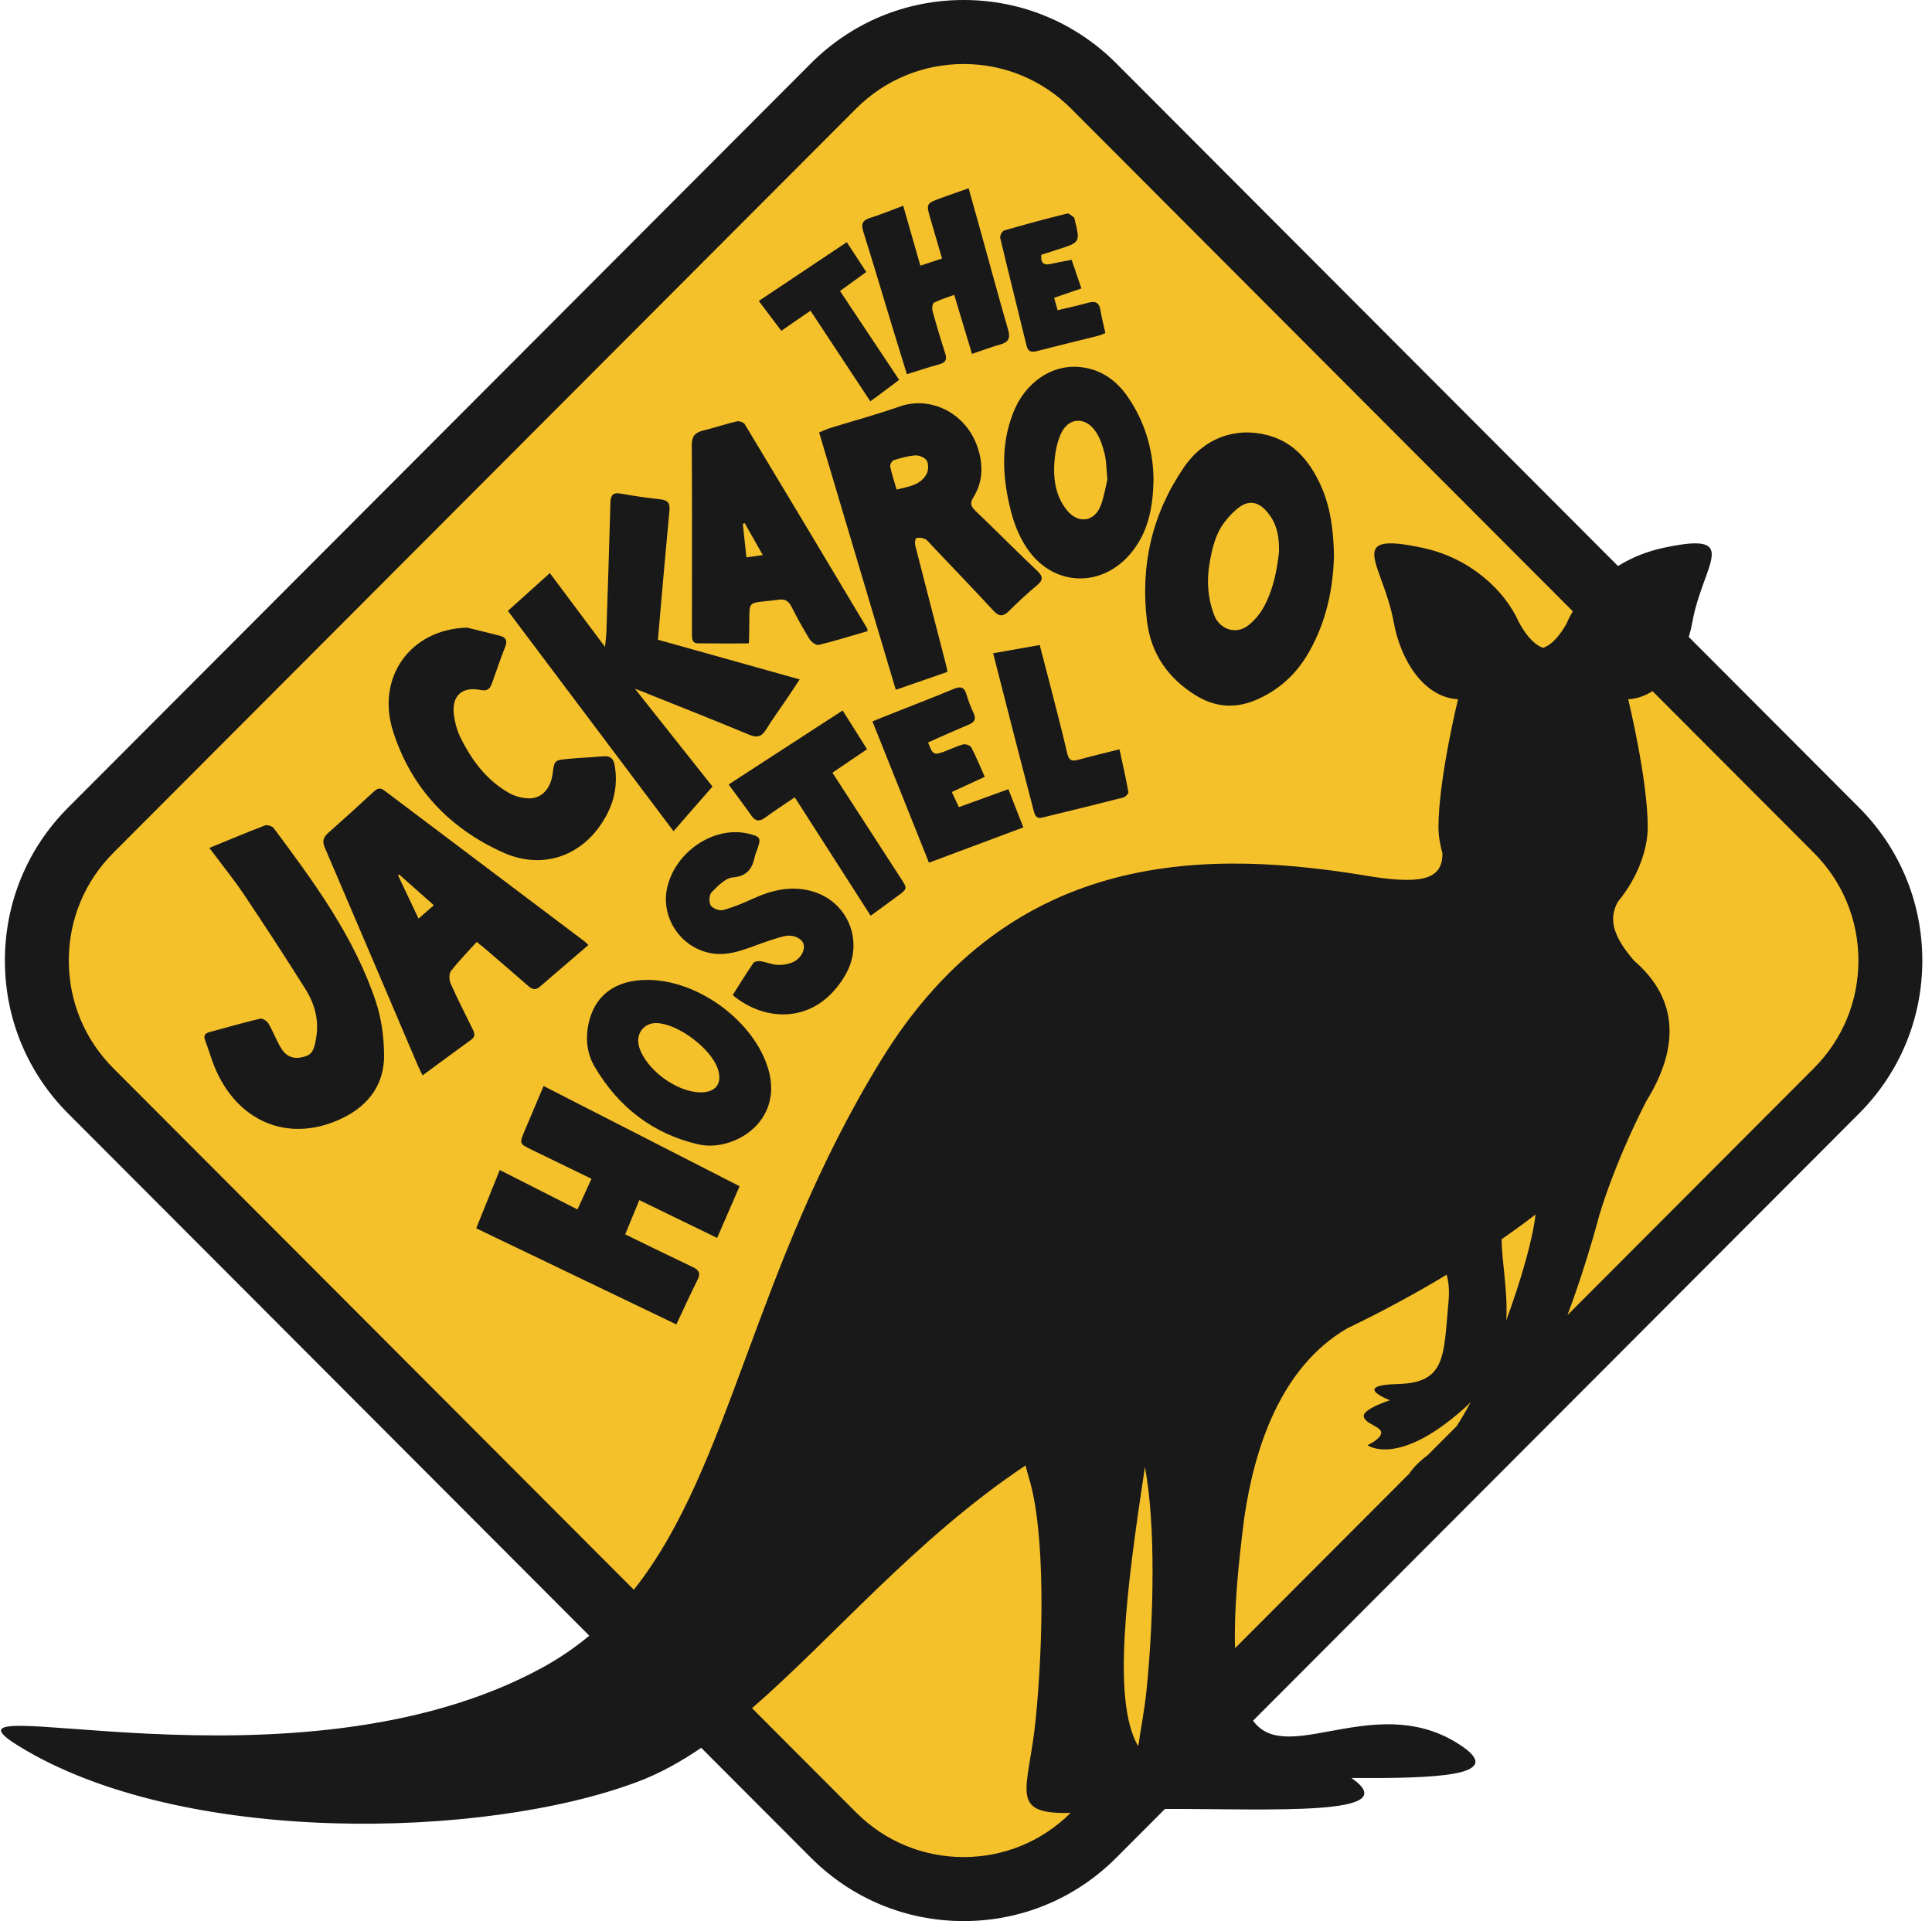 <svg width="180" height="179" viewBox="0 0 180 179" fill="none" xmlns="http://www.w3.org/2000/svg">
<path fill-rule="evenodd" clip-rule="evenodd" d="M77.596 170.029L9.07 101.502C2.441 94.874 2.441 84.126 9.07 77.498L77.596 8.971C84.225 2.343 94.972 2.343 101.6 8.971L170.127 77.498C176.755 84.126 176.755 94.874 170.127 101.502L101.6 170.029C94.972 176.657 84.225 176.657 77.596 170.029Z" fill="#F5C12B"/>
<path fill-rule="evenodd" clip-rule="evenodd" d="M72.793 30.823C72.099 29.904 71.425 29.01 70.695 28.043C73.456 26.198 76.145 24.401 78.894 22.564C79.503 23.498 80.076 24.376 80.707 25.344C79.903 25.926 79.126 26.488 78.262 27.113C80.095 29.867 81.914 32.602 83.774 35.396C83.106 35.897 82.484 36.366 81.86 36.831C81.627 37.005 81.39 37.173 81.085 37.394C79.216 34.561 77.387 31.791 75.514 28.951C74.601 29.579 73.741 30.171 72.793 30.823ZM93.187 22.167C93.14 21.968 93.374 21.527 93.556 21.474C95.502 20.908 97.461 20.384 99.427 19.896C99.606 19.852 99.868 20.137 100.085 20.28C100.116 20.301 100.104 20.383 100.117 20.435C100.654 22.578 100.654 22.577 98.551 23.245C98.04 23.408 97.531 23.576 97.019 23.742C96.948 24.446 97.179 24.753 97.89 24.593C98.536 24.447 99.19 24.336 99.841 24.21C100.135 25.071 100.43 25.932 100.752 26.875C99.875 27.177 99.091 27.447 98.21 27.75C98.31 28.102 98.407 28.447 98.537 28.906C99.522 28.668 100.465 28.467 101.391 28.207C102.064 28.019 102.411 28.201 102.527 28.909C102.64 29.6 102.821 30.279 102.988 31.036C102.751 31.127 102.54 31.232 102.316 31.288C100.404 31.768 98.486 32.229 96.575 32.721C96.052 32.855 95.773 32.751 95.636 32.187C94.825 28.846 93.982 25.512 93.187 22.167ZM104.301 69.819C104.594 71.181 104.894 72.484 105.13 73.8C105.156 73.943 104.841 74.261 104.637 74.314C102.123 74.959 99.602 75.576 97.079 76.185C96.525 76.319 96.399 75.91 96.291 75.487C95.711 73.231 95.119 70.978 94.537 68.722C93.876 66.154 93.223 63.585 92.527 60.867C94.028 60.602 95.4 60.361 96.867 60.103C97.192 61.348 97.511 62.543 97.816 63.742C98.365 65.894 98.934 68.042 99.433 70.206C99.587 70.873 99.877 70.953 100.455 70.795C101.678 70.46 102.912 70.168 104.301 69.819ZM83.944 81.861C84.55 82.797 84.548 82.805 83.657 83.469C82.856 84.066 82.045 84.65 81.119 85.327C78.732 81.602 76.397 77.961 74.047 74.293C73.103 74.935 72.191 75.518 71.323 76.16C70.772 76.567 70.385 76.552 69.98 75.969C69.321 75.018 68.618 74.099 67.882 73.097C71.44 70.787 74.927 68.524 78.509 66.198C79.263 67.396 79.991 68.553 80.782 69.811C79.692 70.55 78.632 71.268 77.556 71.998C79.708 75.32 81.828 78.589 83.944 81.861ZM93.949 73.534C94.415 74.724 94.863 75.866 95.344 77.095C92.384 78.202 89.509 79.277 86.549 80.384C84.786 75.974 83.051 71.637 81.283 67.218C81.872 66.981 82.389 66.769 82.909 66.562C84.896 65.774 86.894 65.012 88.865 64.187C89.546 63.902 89.858 64.063 90.056 64.74C90.223 65.31 90.44 65.871 90.694 66.409C90.968 66.988 90.81 67.293 90.234 67.531C88.966 68.055 87.718 68.628 86.468 69.177C86.891 70.326 87.004 70.388 88.003 70.018C88.586 69.802 89.149 69.516 89.746 69.36C89.965 69.303 90.397 69.46 90.494 69.644C90.945 70.502 91.312 71.405 91.749 72.381C90.718 72.858 89.728 73.316 88.682 73.799C88.91 74.293 89.111 74.727 89.332 75.205C90.864 74.65 92.356 74.111 93.949 73.534ZM80.429 21.567C80.213 20.876 80.348 20.528 81.057 20.306C82.059 19.993 83.032 19.587 84.151 19.171C84.698 21.083 85.215 22.892 85.748 24.756C86.446 24.525 87.075 24.316 87.767 24.086C87.398 22.819 87.054 21.628 86.703 20.439C86.268 18.968 86.264 18.965 87.727 18.431C88.533 18.138 89.344 17.86 90.246 17.543C90.643 18.966 91.022 20.313 91.396 21.661C92.236 24.686 93.052 27.719 93.926 30.734C94.154 31.519 93.953 31.888 93.189 32.1C92.334 32.337 91.503 32.657 90.558 32.975C90.011 31.155 89.477 29.381 88.903 27.472C88.243 27.716 87.605 27.906 87.02 28.203C86.876 28.276 86.815 28.728 86.879 28.96C87.244 30.291 87.641 31.614 88.063 32.928C88.243 33.487 88.123 33.779 87.535 33.939C86.549 34.208 85.579 34.535 84.493 34.87C84.081 33.536 83.68 32.253 83.29 30.966C82.338 27.833 81.405 24.693 80.429 21.567ZM78.784 90.799C76.1 95.496 71.296 95.28 68.265 92.717C68.894 91.727 69.512 90.715 70.182 89.739C70.283 89.59 70.632 89.526 70.846 89.558C71.377 89.638 71.891 89.864 72.421 89.902C72.862 89.933 73.346 89.856 73.76 89.696C74.549 89.394 75.015 88.612 74.874 87.998C74.755 87.475 73.923 87.036 73.096 87.228C72.128 87.453 71.189 87.811 70.252 88.151C68.951 88.623 67.67 89.079 66.235 88.816C63.356 88.29 61.466 85.386 62.198 82.542C63.045 79.253 66.599 76.943 69.692 77.671C70.863 77.946 70.935 78.075 70.536 79.187C70.463 79.391 70.374 79.592 70.328 79.802C70.085 80.921 69.633 81.641 68.274 81.755C67.572 81.814 66.866 82.564 66.299 83.138C66.068 83.371 66.031 84.077 66.218 84.366C66.403 84.652 67.031 84.883 67.373 84.792C68.331 84.537 69.259 84.142 70.166 83.729C71.884 82.947 73.638 82.52 75.516 83.005C78.982 83.9 80.558 87.694 78.784 90.799ZM65.265 101.782C63.054 101.769 60.224 99.69 59.559 97.59C59.163 96.34 59.995 95.244 61.276 95.331C63.27 95.466 66.23 97.71 66.867 99.568C67.334 100.932 66.713 101.791 65.265 101.782ZM60.31 91.303C57.284 91.302 55.333 92.786 54.803 95.523C54.541 96.875 54.709 98.214 55.399 99.388C57.602 103.135 60.794 105.638 65.053 106.626C68.265 107.37 73.007 104.588 71.592 99.655C70.331 95.262 65.154 91.305 60.31 91.303ZM102.136 40.294C102.519 40.894 102.757 41.616 102.922 42.316C103.088 43.019 103.081 43.763 103.171 44.699C103.013 45.341 102.874 46.204 102.586 47.014C102.011 48.63 100.463 48.868 99.389 47.524C98.486 46.394 98.181 45.02 98.211 43.633C98.234 42.577 98.397 41.452 98.808 40.49C99.511 38.843 101.167 38.775 102.136 40.294ZM94.392 38.471C93.201 41.508 93.41 44.605 94.192 47.659C94.527 48.965 95.09 50.312 95.891 51.382C98.395 54.724 102.782 54.71 105.407 51.492C107.001 49.538 107.43 47.229 107.47 44.676C107.448 41.985 106.701 39.385 105.129 37.057C104.054 35.465 102.585 34.395 100.618 34.199C97.969 33.935 95.497 35.651 94.392 38.471ZM69.379 48.741C69.919 49.694 70.46 50.647 71.068 51.72C70.514 51.798 70.093 51.858 69.543 51.936C69.428 50.874 69.317 49.846 69.207 48.817C69.264 48.792 69.321 48.766 69.379 48.741ZM64.469 54.98C64.469 56.362 64.472 57.745 64.466 59.127C64.465 59.535 64.494 59.94 65.017 59.946C66.575 59.965 68.135 59.953 69.732 59.953C69.731 59.957 69.781 59.883 69.783 59.807C69.798 59.103 69.811 58.399 69.813 57.694C69.817 56.179 69.814 56.179 71.277 56.023C71.707 55.977 72.138 55.938 72.565 55.876C73.117 55.796 73.466 55.991 73.728 56.507C74.254 57.545 74.814 58.568 75.427 59.556C75.591 59.821 76.044 60.147 76.278 60.09C77.796 59.721 79.29 59.254 80.831 58.808C80.807 58.648 80.814 58.586 80.788 58.543C76.997 52.2 73.207 45.856 69.391 39.529C69.28 39.344 68.854 39.21 68.625 39.264C67.574 39.512 66.549 39.869 65.498 40.12C64.741 40.301 64.444 40.674 64.45 41.481C64.484 45.981 64.468 50.48 64.469 54.98ZM36.633 68.182C34.996 63.094 38.258 58.62 43.517 58.48C44.533 58.73 45.552 58.971 46.565 59.233C47.111 59.373 47.304 59.673 47.072 60.26C46.625 61.392 46.235 62.547 45.827 63.695C45.649 64.197 45.386 64.413 44.79 64.293C43.03 63.937 42.057 64.842 42.292 66.634C42.385 67.348 42.59 68.082 42.907 68.726C43.951 70.849 45.343 72.71 47.443 73.897C47.983 74.201 48.665 74.38 49.284 74.389C50.477 74.408 51.303 73.474 51.485 72.102C51.651 70.853 51.649 70.833 52.898 70.712C54.001 70.606 55.11 70.567 56.214 70.467C56.856 70.409 57.16 70.684 57.267 71.302C57.547 72.911 57.301 74.432 56.553 75.874C54.591 79.65 50.714 81.164 46.871 79.433C41.872 77.182 38.331 73.459 36.633 68.182ZM35.022 93.346C35.541 94.909 35.77 96.633 35.785 98.287C35.809 100.956 34.43 102.915 32.048 104.112C27.226 106.536 22.385 104.769 20.138 99.755C19.73 98.843 19.465 97.868 19.112 96.931C18.942 96.482 19.105 96.278 19.529 96.164C21.097 95.745 22.655 95.291 24.233 94.916C24.451 94.865 24.869 95.124 25.004 95.352C25.429 96.072 25.722 96.87 26.145 97.59C26.666 98.477 27.344 98.721 28.28 98.479C29.096 98.268 29.253 97.844 29.446 96.766C29.752 95.046 29.313 93.52 28.433 92.121C26.576 89.167 24.672 86.241 22.726 83.344C21.748 81.888 20.637 80.52 19.507 79.007C21.326 78.261 22.993 77.557 24.682 76.914C24.902 76.831 25.365 76.976 25.509 77.17C29.266 82.216 33.009 87.289 35.022 93.346ZM50.645 101.189C56.767 104.32 62.804 107.407 68.908 110.529C68.205 112.146 67.53 113.7 66.815 115.346C64.382 114.163 62.011 113.011 59.563 111.822C59.118 112.903 58.7 113.919 58.25 115.011C59.224 115.489 60.139 115.94 61.057 116.385C62.226 116.952 63.396 117.517 64.569 118.074C65.093 118.323 65.3 118.629 65.001 119.225C64.324 120.575 63.7 121.952 63.015 123.404C56.737 120.389 50.596 117.44 44.367 114.449C45.102 112.629 45.816 110.864 46.562 109.017C49.002 110.255 51.359 111.451 53.802 112.69C54.235 111.743 54.655 110.821 55.106 109.835C53.212 108.915 51.363 108.022 49.519 107.121C48.381 106.565 48.379 106.559 48.881 105.36C49.453 103.993 50.035 102.631 50.645 101.189ZM86.314 44.194C85.734 45.212 84.637 45.341 83.537 45.615C83.32 44.871 83.086 44.185 82.938 43.481C82.901 43.304 83.098 42.935 83.26 42.884C83.924 42.675 84.612 42.472 85.3 42.433C85.656 42.413 86.204 42.65 86.353 42.935C86.527 43.266 86.504 43.86 86.314 44.194ZM91.341 42.682C90.614 38.708 86.897 36.792 83.829 37.871C81.688 38.625 79.49 39.216 77.321 39.89C76.993 39.992 76.682 40.146 76.316 40.296C78.704 48.312 81.072 56.262 83.459 64.275C85.133 63.694 86.682 63.156 88.277 62.602C88.221 62.335 88.187 62.128 88.134 61.925C87.178 58.227 86.216 54.531 85.274 50.83C85.218 50.61 85.272 50.167 85.364 50.142C85.613 50.072 85.944 50.101 86.177 50.219C86.43 50.347 86.615 50.614 86.819 50.83C88.74 52.854 90.672 54.868 92.569 56.915C93.075 57.459 93.456 57.469 93.978 56.954C94.827 56.118 95.699 55.3 96.613 54.538C97.2 54.049 97.193 53.721 96.641 53.196C94.698 51.348 92.807 49.444 90.872 47.588C90.452 47.186 90.353 46.885 90.682 46.353C91.378 45.233 91.58 43.992 91.341 42.682ZM38.996 85.594C38.385 84.303 37.734 82.931 37.084 81.558C37.121 81.534 37.157 81.51 37.194 81.486C38.254 82.426 39.314 83.366 40.419 84.346C39.913 84.79 39.458 85.188 38.996 85.594ZM41.986 91.638C41.84 91.309 41.82 90.731 42.015 90.478C42.741 89.541 43.581 88.691 44.416 87.765C44.742 88.03 45.038 88.258 45.321 88.502C46.615 89.615 47.909 90.729 49.194 91.852C49.535 92.149 49.855 92.317 50.261 91.967C51.757 90.678 53.258 89.396 54.825 88.052C54.637 87.879 54.546 87.78 54.441 87.7C48.231 83.021 42.019 78.346 35.815 73.661C35.424 73.365 35.165 73.447 34.836 73.751C33.422 75.056 31.999 76.352 30.559 77.627C30.108 78.027 30.013 78.4 30.26 78.975C33.166 85.747 36.048 92.528 38.94 99.306C39.062 99.592 39.21 99.867 39.372 100.2C40.936 99.05 42.414 97.955 43.903 96.875C44.32 96.573 44.214 96.254 44.032 95.885C43.336 94.476 42.622 93.074 41.986 91.638ZM62.749 77.448C57.576 70.567 52.471 63.776 47.317 56.918C48.614 55.752 49.873 54.619 51.229 53.399C52.928 55.673 54.587 57.893 56.366 60.273C56.422 59.69 56.483 59.281 56.497 58.871C56.629 54.862 56.759 50.853 56.872 46.844C56.891 46.155 57.094 45.852 57.854 45.993C59.075 46.221 60.309 46.388 61.544 46.528C62.24 46.607 62.438 46.902 62.371 47.6C61.992 51.564 61.656 55.531 61.296 59.604C65.708 60.84 70.046 62.055 74.505 63.304C74.064 63.971 73.687 64.551 73.3 65.124C72.663 66.067 71.984 66.983 71.39 67.952C70.977 68.624 70.572 68.782 69.801 68.46C66.532 67.094 63.234 65.799 59.947 64.479C59.755 64.402 59.562 64.328 59.15 64.167C61.642 67.311 63.989 70.271 66.382 73.289C65.179 74.666 63.997 76.02 62.749 77.448ZM112.68 52.567C112.914 51.164 113.219 49.787 114.1 48.635C114.49 48.126 114.946 47.637 115.46 47.26C116.335 46.618 117.187 46.752 117.917 47.543C118.785 48.483 119.196 49.599 119.164 51.379C119.012 52.832 118.706 54.764 117.772 56.508C117.413 57.18 116.878 57.822 116.275 58.285C115.125 59.167 113.615 58.642 113.106 57.278C112.535 55.749 112.411 54.181 112.68 52.567ZM106.867 57.913C107.244 60.935 108.835 63.199 111.397 64.787C113.174 65.889 115.038 66.056 116.98 65.236C119.185 64.305 120.838 62.757 121.997 60.685C123.551 57.907 124.218 54.892 124.284 51.709C124.228 49.437 123.974 47.182 122.985 45.081C121.969 42.917 120.519 41.184 118.094 40.548C115.084 39.759 112.155 40.832 110.295 43.555C107.335 47.886 106.219 52.706 106.867 57.913ZM168.995 99.535L146.037 122.539C146.867 120.323 147.65 117.96 148.351 115.562L148.351 115.563L148.358 115.54C148.583 114.768 148.8 113.992 149.008 113.216C150.357 108.816 152.221 104.866 153.384 102.599C156.332 97.835 156.562 93.223 152.229 89.501C152.229 89.5 152.229 89.5 152.229 89.5C150.391 87.355 149.79 85.723 150.734 84.022C151.032 83.666 151.307 83.293 151.562 82.909C151.565 82.905 151.568 82.901 151.571 82.898L151.569 82.898C152.803 81.033 153.516 78.901 153.516 77.058C153.516 72.619 151.698 65.165 151.698 65.165L151.691 65.156C152.517 65.107 153.276 64.836 153.959 64.399L168.995 79.465C171.67 82.145 173.144 85.709 173.144 89.5C173.144 93.291 171.67 96.855 168.995 99.535ZM115.93 141.385C116.858 135.106 119.203 127.469 125.501 123.779C128.601 122.295 131.749 120.605 134.784 118.773C134.983 119.496 135.044 120.32 134.955 121.277C134.49 126.28 134.763 128.84 130.272 128.956C125.781 129.073 129.497 130.469 129.497 130.469C129.497 130.469 126.942 131.284 127.059 131.982C127.175 132.68 128.684 132.912 128.684 133.494C128.684 134.076 127.407 134.658 127.407 134.658C127.407 134.658 130.194 136.752 136.349 131.284C136.584 131.074 136.804 130.864 137.014 130.651C136.574 131.485 136.136 132.24 135.709 132.889L133.022 135.581C132.202 136.19 131.642 136.785 131.303 137.303L115.069 153.569C114.955 150.23 115.327 146.062 115.93 141.385ZM79.761 168.877L70.063 159.16C77.623 152.617 85.282 143.403 95.549 136.542C95.657 136.984 95.758 137.36 95.849 137.656C97.401 142.687 97.218 152.933 96.488 160.251C95.836 166.782 93.852 169.076 99.748 168.919C97.077 171.572 93.54 173.034 89.777 173.034C85.993 173.034 82.436 171.557 79.761 168.877ZM106.836 157.324C106.614 159.544 106.239 161.274 106.072 162.585L106.006 162.651C103.634 158.412 104.89 148.452 106.669 136.683C107.698 142.104 107.481 150.856 106.836 157.324ZM139.906 115.463C140.992 114.711 142.047 113.943 143.064 113.164C142.802 115.454 141.731 119.231 140.336 123.022C140.496 120.235 139.91 117.577 139.906 115.463ZM6.41 89.5C6.41 85.709 7.883 82.145 10.558 79.465L79.761 10.123C82.436 7.443 85.993 5.966 89.777 5.966C93.56 5.966 97.117 7.443 99.792 10.123L146.531 56.956C146.311 57.331 146.121 57.706 145.965 58.077C145.693 58.583 144.848 60.002 143.767 60.365C142.445 59.921 141.476 57.896 141.476 57.896L141.475 57.897C140.208 55.067 137.036 52.011 132.573 51.052C125.137 49.454 128.855 52.507 129.847 57.968C130.505 61.594 132.693 64.983 135.842 65.157L135.836 65.165C135.836 65.165 134.019 72.619 134.019 77.058C134.019 77.842 134.15 78.679 134.393 79.525C134.381 81.782 132.776 82.414 128.021 81.714C112.766 79.112 94.347 78.824 82.094 98.774C70.163 118.201 68.126 136.674 59.053 148.127L10.558 99.535C7.883 96.855 6.41 93.291 6.41 89.5ZM179.098 89.5C179.098 84.115 177.005 79.053 173.205 75.246L157.341 59.35C157.476 58.898 157.587 58.435 157.671 57.968C158.663 52.507 162.38 49.454 154.945 51.052C153.376 51.389 151.967 51.986 150.744 52.74L104.002 5.905C100.203 2.097 95.15 0 89.777 0C84.403 0 79.351 2.097 75.551 5.904L6.348 75.246C2.548 79.053 0.456 84.115 0.456 89.5C0.456 94.885 2.548 99.947 6.348 103.754L54.904 152.407C53.58 153.51 52.129 154.506 50.523 155.385C27.416 168.017 -7.871 156.745 1.71 162.669C16.858 172.035 45.112 171.425 59.459 166C61.469 165.24 63.413 164.165 65.33 162.855L75.551 173.096C79.351 176.903 84.403 179 89.777 179C95.15 179 100.203 176.903 104.002 173.096L108.539 168.55C118.384 168.534 131.093 169.262 125.913 165.668C133.668 165.713 140.277 165.504 136.234 162.721C128.656 157.507 120.439 164.276 117.061 160.709C116.95 160.591 116.846 160.462 116.744 160.328L173.205 103.754C177.005 99.947 179.098 94.885 179.098 89.5Z" fill="#1A1919"/>
</svg>

